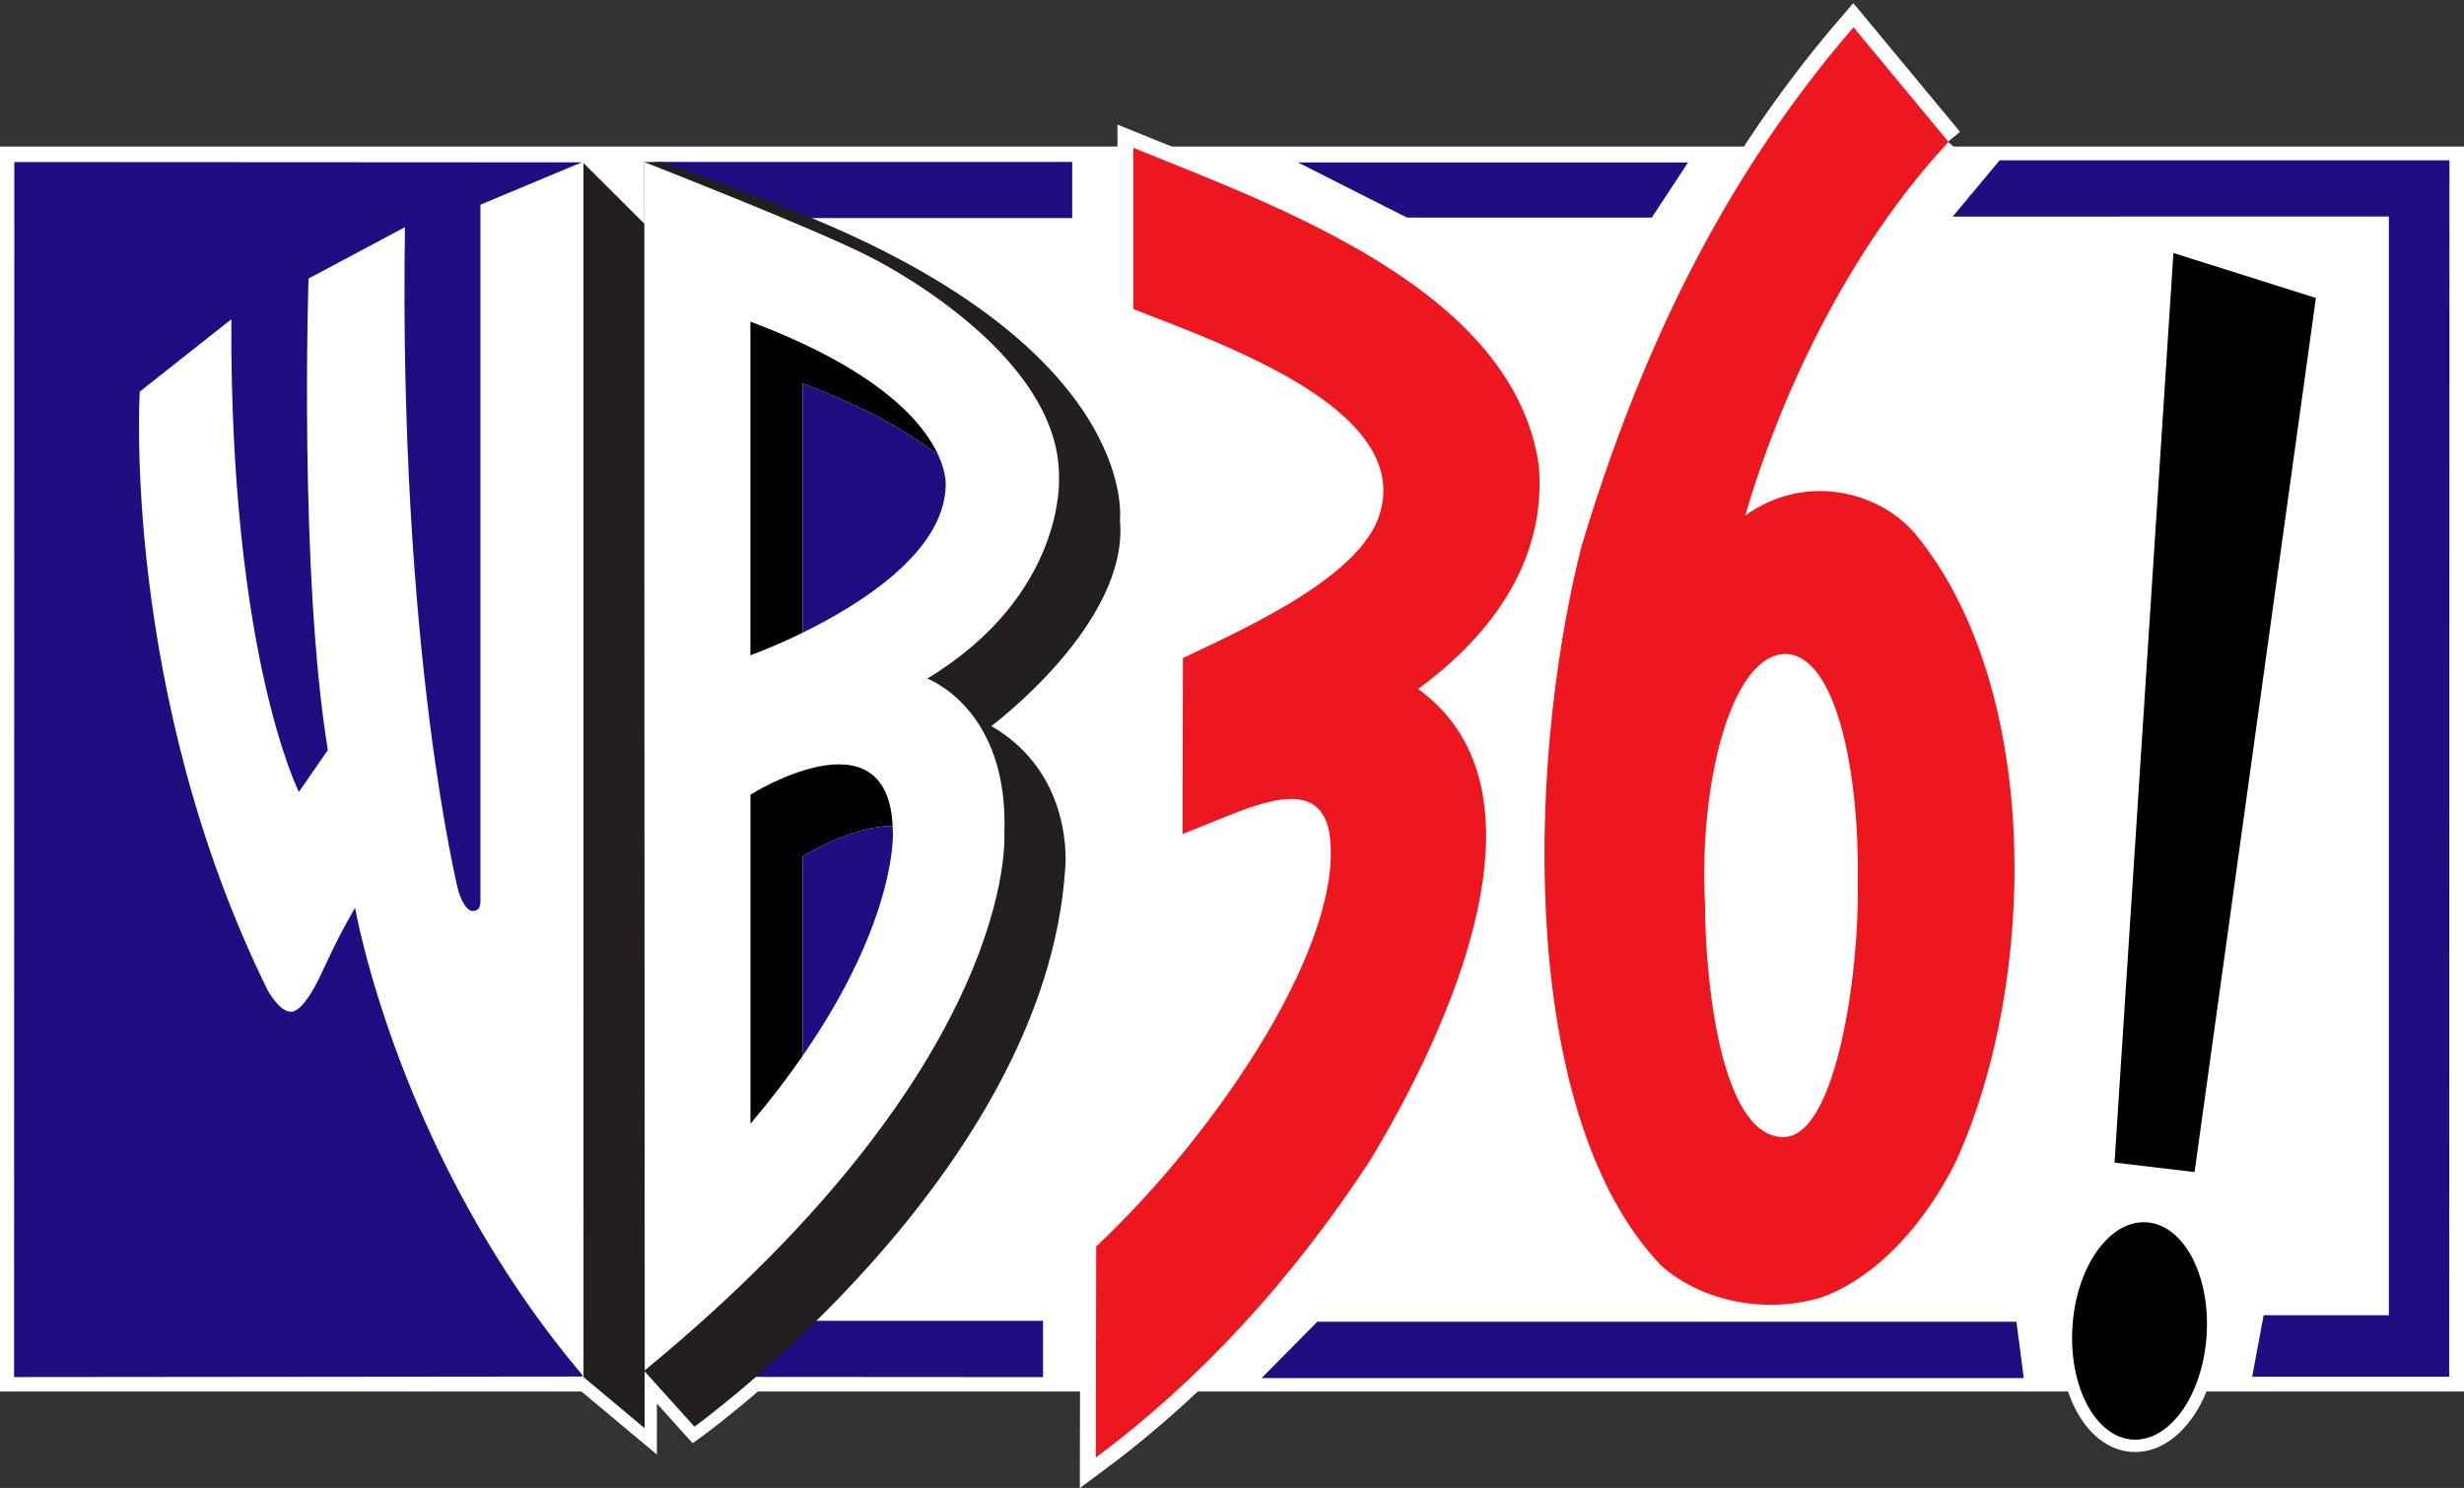 <?xml version="1.0" encoding="UTF-8" standalone="no"?>
<svg
   xmlns:dc="http://purl.org/dc/elements/1.1/"
   xmlns:cc="http://creativecommons.org/ns#"
   xmlns:rdf="http://www.w3.org/1999/02/22-rdf-syntax-ns#"
   xmlns:svg="http://www.w3.org/2000/svg"
   xmlns="http://www.w3.org/2000/svg"
   xmlns:xlink="http://www.w3.org/1999/xlink"
   xmlns:sodipodi="http://sodipodi.sourceforge.net/DTD/sodipodi-0.dtd"
   xmlns:inkscape="http://www.inkscape.org/namespaces/inkscape"
   version="1.1"
   id="Layer_1"
   x="0px"
   y="0px"
   width="553"
   height="334"
   viewBox="0 0 553 334"
   enable-background="new 0 0 612 792"
   xml:space="preserve">
<rect x="0" y="0" width="553" height="334" fill="#333333" stroke="none"/>
<polygon
   points="233.718,110.145 230.674,132.08 228.666,131.842 230.143,109.017 "
   id="polygon13"
   transform="matrix(8.945,0,0,8.945,-1570.847,-918.362)" /><polygon
   style="fill:none;stroke:#ffffff;stroke-width:0.621"
   points="233.718,110.145 230.674,132.08 228.666,131.842 230.143,109.017 "
   id="polygon15"
   transform="matrix(8.945,0,0,8.945,-1570.847,-918.362)" /><path
   inkscape:connector-curvature="0"
   d="m 478.376,323.122 c 8.301,0.742 15.842,-9.563 16.835,-23.026 0.993,-13.454 -4.929,-24.967 -13.23,-25.709 -8.31,-0.742 -15.842,9.572 -16.835,23.026 -0.993,13.463 4.929,24.967 13.23,25.709 z"
   id="path17" /><path
   style="fill:none;stroke:#ffffff;stroke-width:5.559"
   inkscape:connector-curvature="0"
   d="m 478.376,323.122 c 8.301,0.742 15.842,-9.563 16.835,-23.026 0.993,-13.454 -4.929,-24.967 -13.23,-25.709 -8.31,-0.742 -15.842,9.572 -16.835,23.026 -0.993,13.463 4.929,24.967 13.23,25.709 z"
   id="path19" /><path
   style="fill:#231f20"
   inkscape:connector-curvature="0"
   d="m 130.961,309.114 13.687,11.441 0.009,-12.738 11.191,12.434 c 0,0 78.899,-56.929 83.228,-125.505 0,0 2.165,-20.932 -16.594,-31.765 0,0 31.014,-23.097 28.858,-46.194 0,0 4.938,-39.673 -76.403,-70.714 0,0 -4.276,-1.664 -10.985,-4.151 l -15.136,-5.537 -4.222,-0.027 0.027,13.874 -13.731,-13.695"
   id="path21" /><path
   style="fill:none;stroke:#ffffff;stroke-width:5.559"
   inkscape:connector-curvature="0"
   d="m 130.961,309.114 13.687,11.441 0.009,-12.738 11.191,12.434 c 0,0 78.899,-56.929 83.228,-125.505 0,0 2.165,-20.932 -16.594,-31.765 0,0 31.014,-23.097 28.858,-46.194 0,0 4.938,-39.673 -76.403,-70.714 0,0 -4.276,-1.664 -10.985,-4.151 l -15.136,-5.537 -4.222,-0.027 0.027,13.874 -13.731,-13.695"
   id="path23" /><path
   style="fill:none;stroke:#ffffff;stroke-width:0.777"
   inkscape:connector-curvature="0"
   id="path33"
   d="m 220.399,119.072 c -1.398,0.026 -2.175,3.367 -2.019,6.269 0,1.761 0.362,5.854 1.967,5.854 1.346,0 1.916,-4.249 1.864,-6.373 0.052,-2.694 -0.518,-5.724 -1.812,-5.75 z m 4.09,-12.849 c -2.423,2.611 -4.152,6.145 -5.1,9.377 1.424,-1.036 3.282,-0.681 4.261,0.453 3.184,3.847 3.083,11.234 1.033,15.737 -0.725,1.476 -1.903,2.875 -3.352,3.419 -1.398,0.435 -3.003,0.129 -4.039,-0.777 -3.521,-3.652 -3.448,-12.31 -2.02,-18.029 1.414,-4.709 3.464,-9.154 6.834,-13.056 l 2.383,2.876 m -21.383,27.718 c 3.122,-2.938 6.306,-7.759 5.84,-10.427 -0.233,-1.114 -1.269,-0.855 -2.252,-0.492 -0.67,0.259 -1.02,0.415 -1.423,0.57 l 0.01,-4.417 c 1.817,-0.854 4.607,-2.15 4.97,-3.73 0.628,-2.526 -3.898,-4.124 -6.213,-5.026 v -4.047 c 3.693,1.5 9.559,3.594 10.174,7.985 0.187,2.347 -1.145,4.207 -3.029,5.595 3.546,2.564 0.766,8.562 -1.202,11.825 -1.967,3.005 -4.258,5.505 -6.886,7.46 l 0.011,-5.296"
   clip-path="url(#SVGID_4_)"
   transform="matrix(8.945,0,0,8.945,-1570.847,-918.362)" /><rect
   style="fill:#ffffff"
   x="-4.2121092e-006"
   y="32.896"
   width="552.999"
   height="279.456"
   id="rect35" /><polygon
   style="fill:#200d81"
   points="226.204,135.835 208.664,135.835 207.264,137.25 226.389,137.25 "
   id="polygon37"
   transform="matrix(8.945,0,0,8.945,-1570.847,-918.362)" /><polygon
   style="fill:#200d81"
   points="195.805,135.812 194.281,137.221 201.782,137.226 201.782,135.812 "
   id="polygon39"
   transform="matrix(8.945,0,0,8.945,-1570.847,-918.362)" /><polygon
   style="fill:#200d81"
   points="235.549,108.101 235.549,135.672 232.407,135.672 232.119,137.216 237.062,137.216 237.069,106.69 225.783,106.69 224.605,108.103 "
   id="polygon41"
   transform="matrix(8.945,0,0,8.945,-1570.847,-918.362)" /><polygon
   style="fill:#200d81"
   points="192.034,106.732 195.653,108.141 202.514,108.141 202.514,106.732 "
   id="polygon43"
   transform="matrix(8.945,0,0,8.945,-1570.847,-918.362)" /><polygon
   style="fill:#200d81"
   points="210.911,108.127 217.056,108.127 217.965,106.745 208.179,106.745 "
   id="polygon45"
   transform="matrix(8.945,0,0,8.945,-1570.847,-918.362)" /><polyline
   style="fill:#200d81"
   points="190.219,106.742 175.971,106.734 175.965,137.225 190.227,137.211 "
   id="polyline47"
   transform="matrix(8.945,0,0,8.945,-1570.847,-918.362)" /><path
   style="fill:#231f20"
   inkscape:connector-curvature="0"
   d="m 130.961,309.114 13.704,11.468 v -12.765 l 11.191,12.434 c 0,0 78.899,-56.929 83.228,-125.505 0,0 2.165,-20.932 -16.594,-31.765 0,0 31.014,-23.097 28.858,-46.194 0,0 4.938,-39.673 -76.403,-70.714 0,0 -4.276,-1.664 -10.985,-4.151 l -15.136,-5.537 -4.222,-0.027 0.027,13.874 -13.731,-13.695"
   id="path49" /><path
   style="fill:#ffffff"
   inkscape:connector-curvature="0"
   d="M 51.919,71.666 31.363,87.911 c 0,0 -4.151,67.547 28.679,134.316 0,0 2.639,4.866 5.17,4.866 0,0 2.514,0.868 6.852,-8.418 3.757,-8.051 4.509,-9.446 7.63,-14.921 0,0 9.625,56.061 51.222,105.145 V 36.296 l -23.088,9.643 V 202.073 c 0,0 0.224,2.496 -1.709,2.406 0,0 -1.709,0.367 -3.247,-4.464 0,0 -13.427,-53.744 -11.987,-149.031 L 69.247,62.533 c 0,0 -2.165,65.785 4.33,105.851 l -6.494,9.375 c -0.009,0.009 -15.52,-30.665 -15.163,-106.093 z"
   id="path51" /><path
   style="fill:#ffffff"
   inkscape:connector-curvature="0"
   d="M 144.612,116.778 V 36.385 c 0,0 38.653,15.109 50.497,21.21 0,0 43.09,21.075 42.562,49.799 0,0 1.44,26.165 -29.574,44.933 0,0 18.392,6.682 17.309,34.825 0,0 3.507,51.159 -80.706,120.459 l -0.089,-190.833 z"
   id="path53" /><path
   style="fill-rule:evenodd"
   inkscape:connector-curvature="0"
   clip-rule="evenodd"
   d="M 210.621,102.241 C 207.338,94.969 197.515,83.125 168.416,72.203 v 74.891 c 0,0 5.045,-1.798 11.71,-5.054 V 86.086 c 14.34,5.376 24.001,10.985 30.495,16.155 z"
   id="path55" /><path
   inkscape:connector-curvature="0"
   d="m 200.342,185.434 c -1.27,-26.326 -31.917,-7.058 -31.917,-7.058 v 73.871 c 4.517,-5.34 8.382,-10.412 11.71,-15.216 v -44.772 c -0.009,-0.009 11.083,-6.986 20.208,-6.825 z"
   id="path57" /><path
   style="fill:#200d81;fill-rule:evenodd"
   inkscape:connector-curvature="0"
   clip-rule="evenodd"
   d="m 212.24,109.201 c 0,0 0.313,-2.693 -1.619,-6.96 -6.503,-5.17 -16.155,-10.779 -30.495,-16.164 v 55.954 c 12.819,-6.271 31.64,-17.989 32.114,-32.83 z"
   id="path59" /><path
   style="fill:#200d81;fill-rule:evenodd"
   inkscape:connector-curvature="0"
   clip-rule="evenodd"
   d="m 200.396,186.794 c 0,-0.483 -0.036,-0.912 -0.063,-1.36 -9.124,-0.161 -20.208,6.825 -20.208,6.825 v 44.772 c 21.335,-30.79 20.27,-50.238 20.27,-50.238 z"
   id="path61" /><path
   style="fill:#ed171f"
   inkscape:connector-curvature="0"
   d="m 246.027,279.8 c 27.928,-26.282 56.41,-69.408 52.241,-93.274 -2.084,-9.965 -11.352,-7.648 -20.145,-4.401 -5.993,2.317 -9.124,3.712 -12.729,5.099 l 0.089,-39.512 c 16.254,-7.639 41.212,-19.233 44.459,-33.367 C 315.56,91.748 275.072,77.454 254.364,69.385 V 33.183 c 33.036,13.418 85.51,32.15 91.011,71.429 1.673,20.995 -10.243,37.633 -27.096,50.05 31.721,22.936 6.852,76.591 -10.752,105.78 -17.596,26.881 -38.09,49.245 -61.598,66.733 l 0.098,-47.375 z"
   id="path63" /><path
   style="fill:#ed171f"
   inkscape:connector-curvature="0"
   d="m 400.72,146.79 c -12.506,0.233 -19.456,30.119 -18.061,56.079 0,15.753 3.238,52.367 17.596,52.367 12.041,0 17.139,-38.009 16.674,-57.009 0.465,-24.099 -4.634,-51.204 -16.209,-51.436 z M 437.307,31.85 c -21.675,23.357 -37.142,54.97 -45.622,83.881 12.738,-9.267 29.359,-6.092 38.117,4.052 28.482,34.413 27.579,100.493 9.241,140.774 -6.485,13.203 -17.023,25.718 -29.985,30.584 -12.506,3.891 -26.863,1.154 -36.131,-6.951 C 341.43,251.523 342.083,174.073 354.857,122.914 367.506,80.79 385.844,41.028 415.99,6.123 l 21.317,25.727"
   id="path65" /><polygon
   points="233.718,110.145 230.674,132.08 228.666,131.842 230.143,109.017 "
   id="polygon67"
   transform="matrix(8.945,0,0,8.945,-1570.847,-918.362)" /><path
   inkscape:connector-curvature="0"
   d="m 478.376,323.122 c 8.301,0.742 15.842,-9.563 16.835,-23.026 0.993,-13.454 -4.929,-24.967 -13.23,-25.709 -8.31,-0.742 -15.842,9.572 -16.835,23.026 -0.993,13.463 4.929,24.967 13.23,25.709 z"
   id="path69" />
</svg>